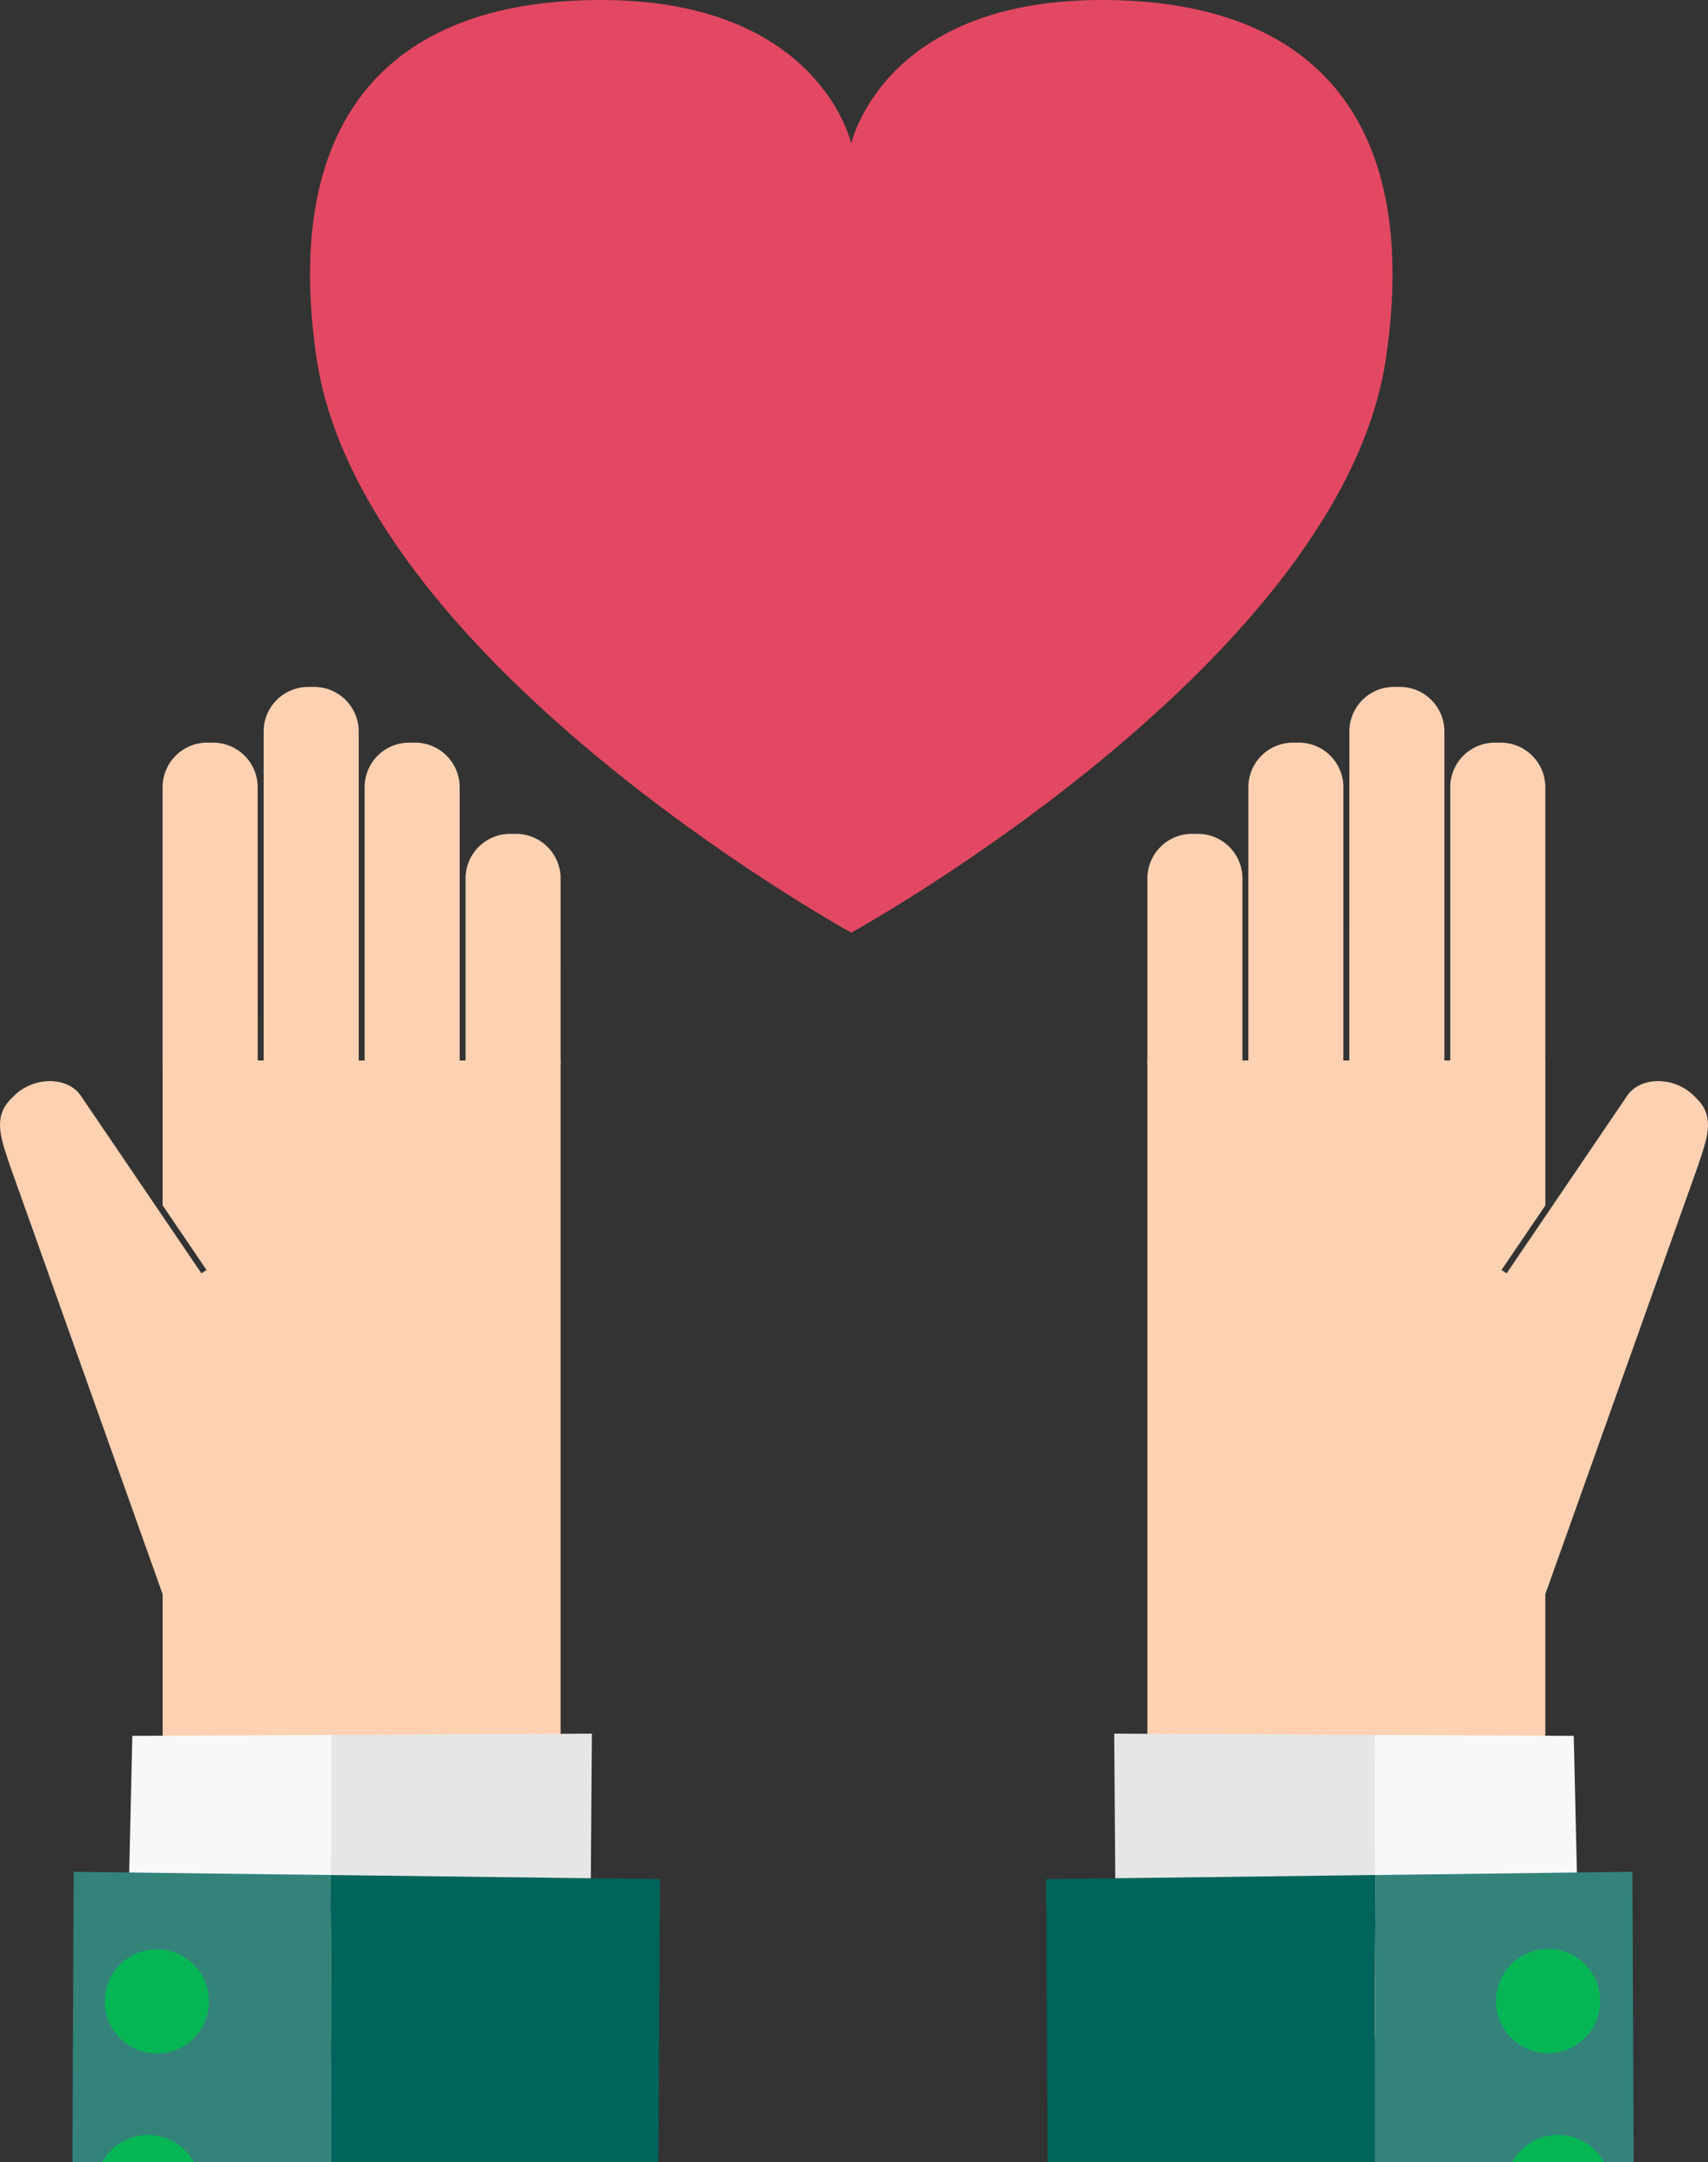 <svg id="レイヤー_1" data-name="レイヤー 1" xmlns="http://www.w3.org/2000/svg" xmlns:xlink="http://www.w3.org/1999/xlink" width="100.739" height="127.5" viewBox="0 0 100.739 127.5">
  <rect x="0" y="0" width="100.739" height="127.5" fill="#333333" stroke="none"/>
  <defs>
    <style>
      .cls-1 {
        fill: none;
      }

      .cls-2 {
        fill: #e34862;
      }

      .cls-3 {
        clip-path: url(#clip-path);
      }

      .cls-4 {
        fill: #fdd1b1;
      }

      .cls-5 {
        fill: #f8f8f8;
      }

      .cls-6 {
        fill: #e6e6e6;
      }

      .cls-7 {
        fill: #00645a;
      }

      .cls-8 {
        fill: #33837b;
      }

      .cls-9 {
        fill: #06b655;
      }
    </style>
    <clipPath id="clip-path">
      <rect class="cls-1" x="-7.807" y="36" width="116.353" height="92"/>
    </clipPath>
  </defs>
  <g id="レイヤー_2" data-name="レイヤー 2">
    <g id="テキスト">
      <path class="cls-2" d="M64.977,0C52.912,0,50.493,7.37,50.209,8.447,49.92,7.37,47.506,0,35.441,0,22.425,0,16.693,7.591,18.666,21.091,21.245,38.743,49.127,54.4,50.209,55c1.081-.6,28.963-16.257,31.543-33.909C83.729,7.591,77.993,0,64.977,0Z"/>
      <g class="cls-3">
        <g>
          <g>
            <g>
              <path class="cls-4" d="M73.628,62.52a2.631,2.631,0,0,0,2.67,2.591h.267a2.632,2.632,0,0,0,2.669-2.591V46.386a2.631,2.631,0,0,0-2.669-2.592H76.3a2.631,2.631,0,0,0-2.67,2.591h0Z"/>
              <path class="cls-4" d="M67.674,62.519a2.631,2.631,0,0,0,2.669,2.592h.267a2.631,2.631,0,0,0,2.67-2.591h0V51.764a2.631,2.631,0,0,0-2.67-2.591h-.267a2.632,2.632,0,0,0-2.669,2.591Z"/>
              <path class="cls-4" d="M79.582,62.54a2.631,2.631,0,0,0,2.67,2.591h.267a2.631,2.631,0,0,0,2.674-2.587V43.1a2.631,2.631,0,0,0-2.669-2.592h-.267a2.632,2.632,0,0,0-2.67,2.592Z"/>
              <path class="cls-4" d="M85.537,62.54a2.631,2.631,0,0,0,2.67,2.591h.266a2.631,2.631,0,0,0,2.67-2.591V46.386a2.631,2.631,0,0,0-2.669-2.592h-.267a2.631,2.631,0,0,0-2.67,2.591h0Z"/>
              <path class="cls-4" d="M100.105,64.816l-.2-.2c-1.091-1.091-3.043-1.187-3.894-.057L88.859,75.094l-.3-.2,2.586-3.807V62.54H67.674v57.62H91.143V94.015l9.019-25.305C100.65,67.233,101.193,65.907,100.105,64.816Z"/>
            </g>
            <g>
              <path class="cls-4" d="M27.111,62.52a2.631,2.631,0,0,1-2.67,2.591h-.267a2.632,2.632,0,0,1-2.669-2.591V46.386a2.631,2.631,0,0,1,2.669-2.592h.267a2.631,2.631,0,0,1,2.67,2.591h0Z"/>
              <path class="cls-4" d="M33.065,62.519A2.631,2.631,0,0,1,30.4,65.111h-.27a2.631,2.631,0,0,1-2.67-2.591h0V51.764a2.631,2.631,0,0,1,2.67-2.591h.267a2.632,2.632,0,0,1,2.669,2.591Z"/>
              <path class="cls-4" d="M21.157,62.54a2.631,2.631,0,0,1-2.67,2.591H18.22a2.631,2.631,0,0,1-2.67-2.591V43.1a2.631,2.631,0,0,1,2.669-2.592h.268a2.632,2.632,0,0,1,2.67,2.592Z"/>
              <path class="cls-4" d="M15.2,62.54a2.631,2.631,0,0,1-2.67,2.591h-.266a2.631,2.631,0,0,1-2.673-2.588V46.386a2.631,2.631,0,0,1,2.669-2.592h.267a2.631,2.631,0,0,1,2.67,2.591h0Z"/>
              <path class="cls-4" d="M.634,64.816l.2-.2c1.091-1.091,3.043-1.187,3.893-.057l7.155,10.533.3-.2-2.589-3.81V62.54H33.065v57.62H9.593V94.015L.577,68.71C.093,67.233-.457,65.907.634,64.816Z"/>
            </g>
          </g>
          <g>
            <g>
              <polygon class="cls-5" points="93.017 110.911 91.09 110.901 81.095 110.854 81.057 108.483 80.956 102.308 81.089 102.308 81.592 102.311 81.688 102.311 91.224 102.357 92.821 102.365 92.963 108.54 93.017 110.911"/>
              <polygon class="cls-6" points="81.095 110.854 68.681 110.794 65.779 110.779 65.716 102.234 66.33 102.237 69.257 102.251 80.956 102.308 81.089 102.308 81.093 108.483 81.095 110.854"/>
            </g>
            <g>
              <polygon class="cls-7" points="81.135 110.571 81.087 117.427 81.023 202.864 81.015 204.104 81.014 204.15 62.261 212.784 61.7 110.813 65.077 110.771 66.116 110.758 66.117 110.758 66.998 110.748 80.69 110.577 81.026 110.573 81.135 110.571"/>
              <polygon class="cls-8" points="96.281 110.382 96.651 196.951 81.014 204.15 81.015 204.104 81.023 202.864 81.087 117.427 81.135 110.571 90.891 110.45 91.818 110.438 93.295 110.42 93.634 110.416 96.281 110.382"/>
            </g>
            <circle class="cls-9" cx="91.31" cy="118.007" r="3.071"/>
            <circle class="cls-9" cx="91.895" cy="128.972" r="3.072"/>
          </g>
          <g>
            <g>
              <polygon class="cls-5" points="7.608 110.911 9.535 110.901 19.53 110.854 19.569 108.483 19.669 102.308 19.536 102.308 19.034 102.311 18.938 102.311 9.401 102.357 7.805 102.365 7.663 108.54 7.608 110.911"/>
              <polygon class="cls-6" points="19.53 110.854 31.944 110.794 34.846 110.779 34.91 102.234 34.295 102.237 31.368 102.251 19.669 102.308 19.536 102.308 19.532 108.483 19.53 110.854"/>
            </g>
            <g>
              <polygon class="cls-7" points="19.491 110.571 19.538 117.427 19.602 202.864 19.611 204.104 19.611 204.15 38.364 212.784 38.925 110.813 35.548 110.771 34.509 110.758 34.509 110.758 33.628 110.748 19.936 110.577 19.599 110.573 19.491 110.571"/>
              <polygon class="cls-8" points="4.344 110.382 3.975 196.951 19.611 204.15 19.611 204.104 19.602 202.864 19.538 117.427 19.491 110.571 9.734 110.45 8.807 110.438 7.331 110.42 6.992 110.416 4.344 110.382"/>
            </g>
            <circle class="cls-9" cx="9.255" cy="118.023" r="3.072"/>
            <circle class="cls-9" cx="8.732" cy="128.974" r="3.072"/>
          </g>
        </g>
      </g>
    </g>
  </g>
</svg>

